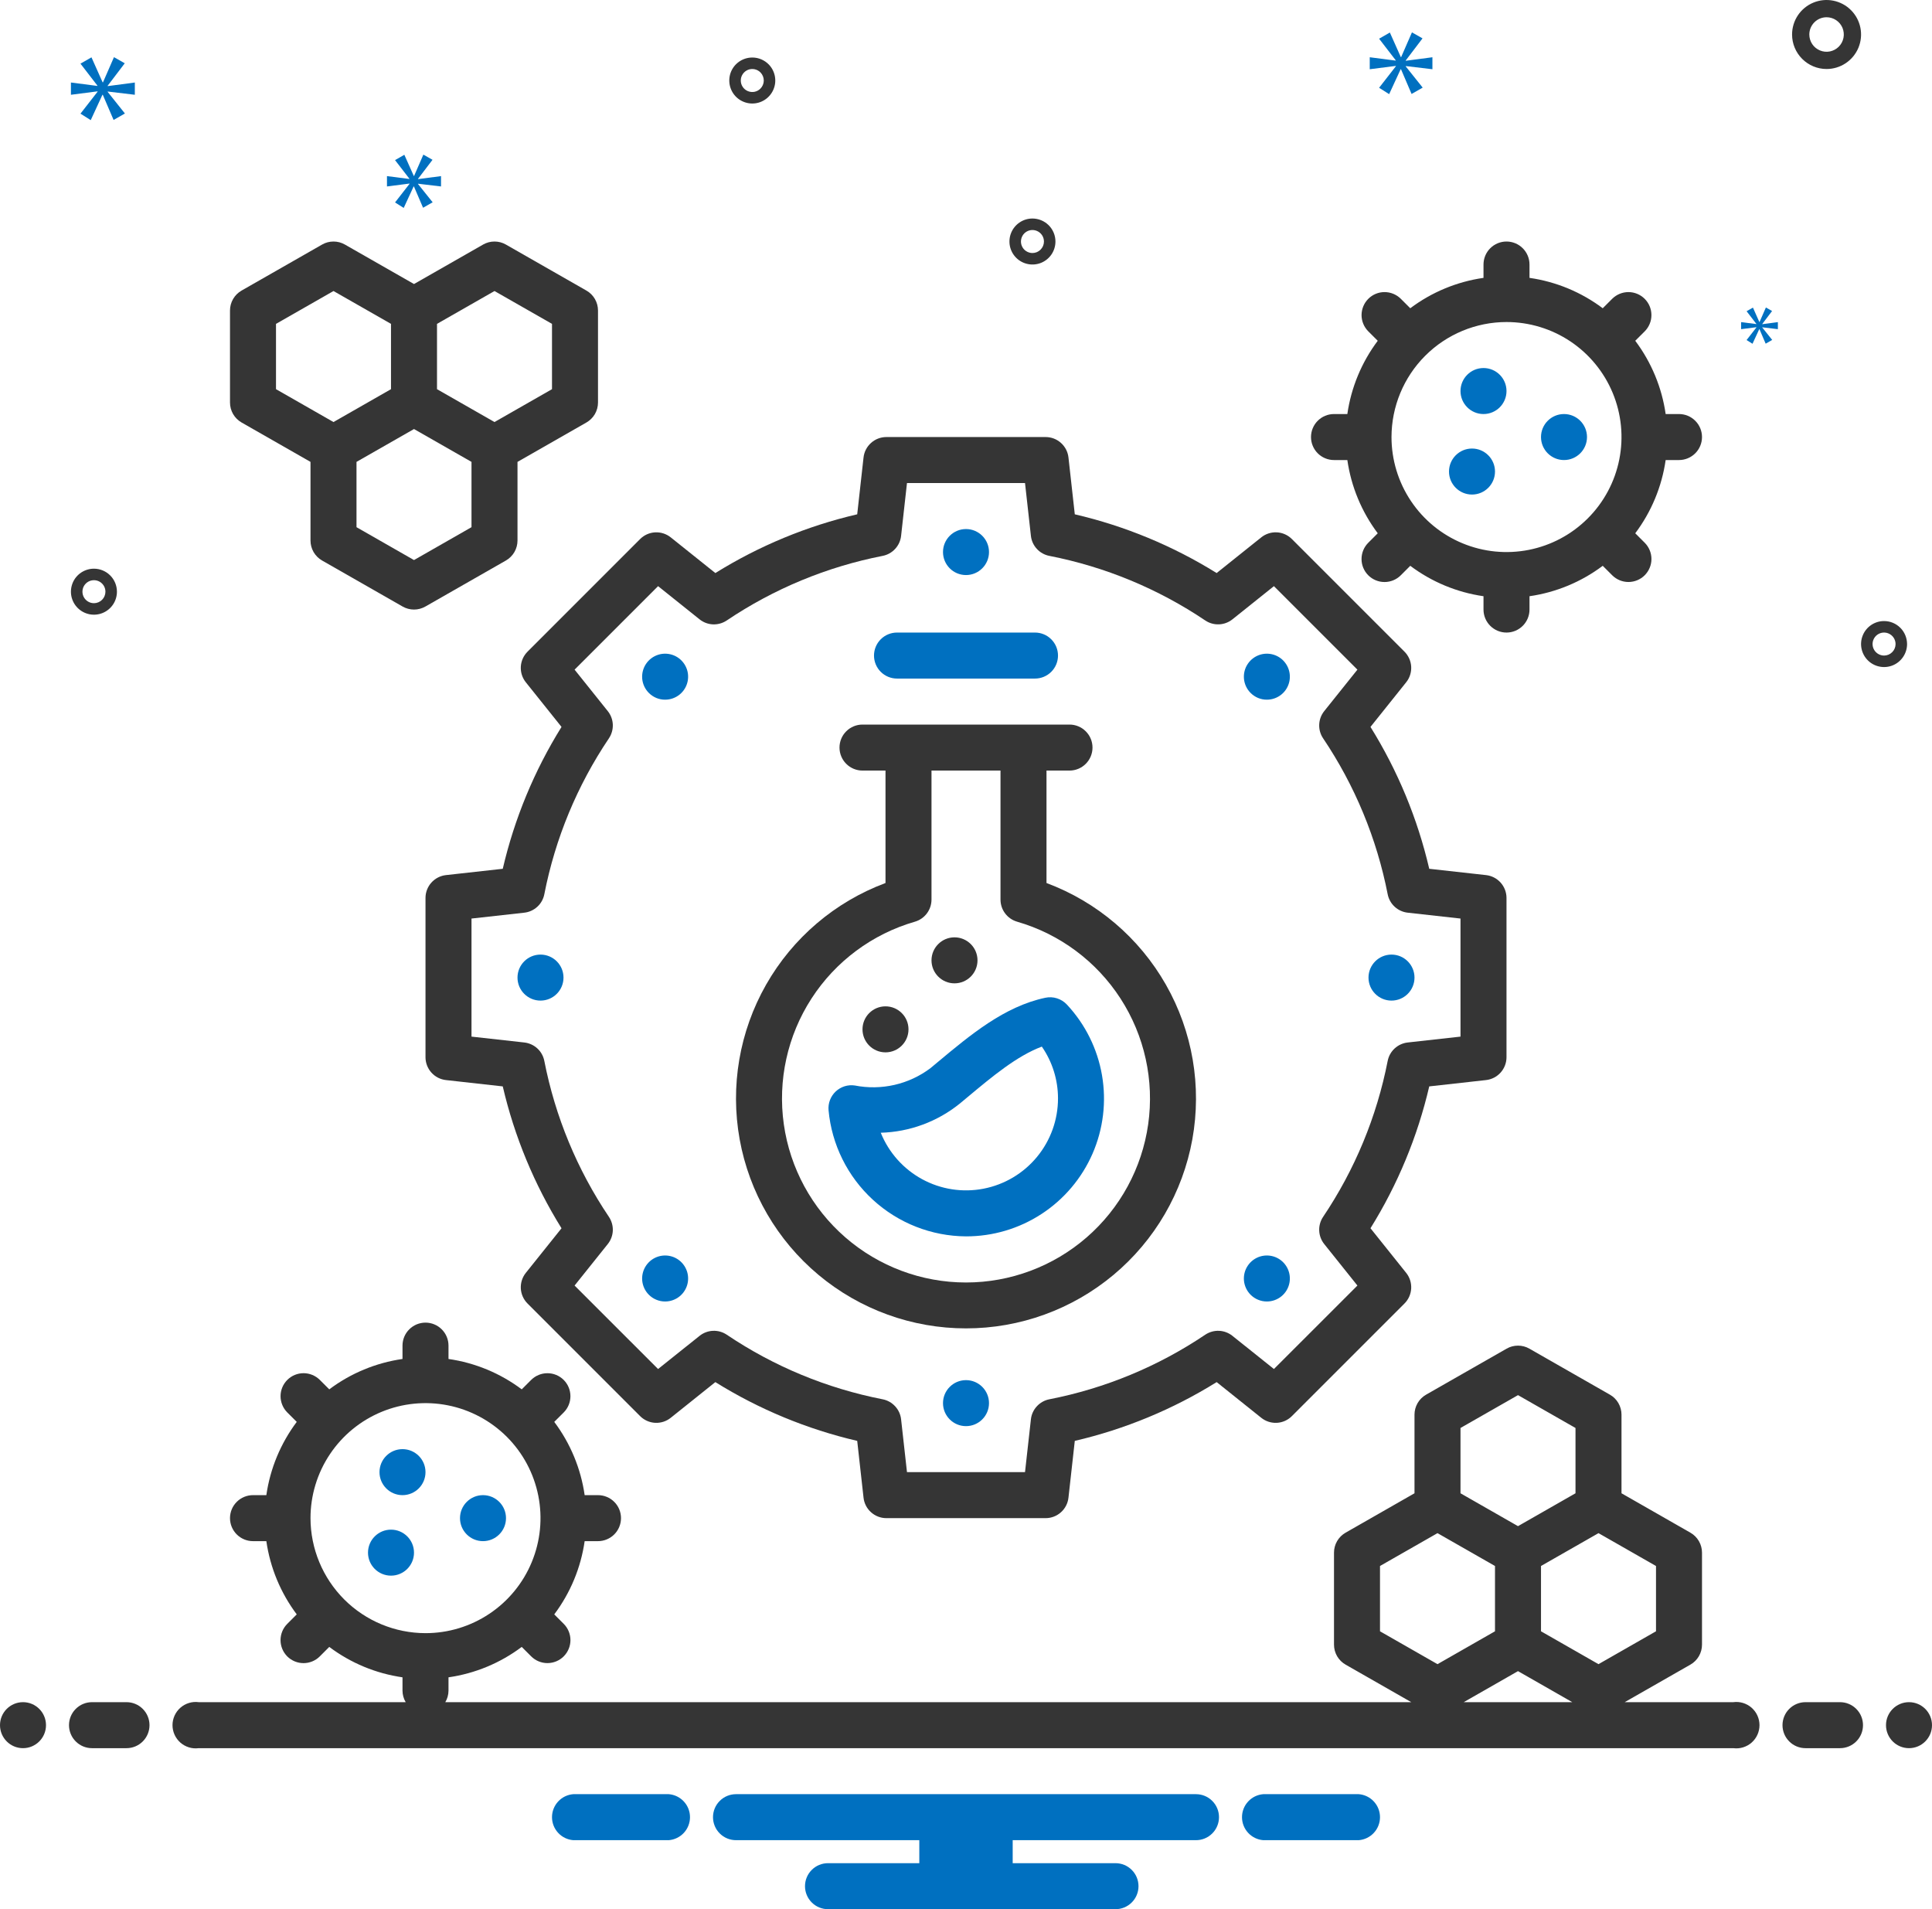<?xml version="1.0" encoding="UTF-8"?>
<svg xmlns="http://www.w3.org/2000/svg" width="84" height="83" viewBox="0 0 84 83" fill="none">
  <g id="Group 8">
    <path id="Vector" d="M22.862 29.662L24.414 31.602C23.23 33.505 22.367 35.588 21.859 37.77L19.39 38.044C19.145 38.071 18.919 38.188 18.755 38.371C18.591 38.554 18.5 38.792 18.5 39.038V45.961C18.5 46.207 18.591 46.445 18.755 46.628C18.919 46.812 19.145 46.928 19.39 46.955L21.859 47.23C22.367 49.411 23.23 51.495 24.414 53.398L22.862 55.337C22.708 55.529 22.631 55.771 22.644 56.017C22.658 56.263 22.762 56.495 22.936 56.669L27.831 61.564C28.005 61.738 28.237 61.842 28.482 61.856C28.728 61.869 28.97 61.792 29.162 61.638L31.102 60.086C33.005 61.27 35.088 62.133 37.27 62.641L37.545 65.11C37.572 65.355 37.688 65.581 37.872 65.745C38.055 65.909 38.292 66 38.539 66H45.461C45.708 66 45.945 65.909 46.128 65.745C46.312 65.581 46.428 65.355 46.455 65.11L46.73 62.641C48.912 62.133 50.995 61.27 52.898 60.086L54.838 61.638C55.03 61.792 55.272 61.869 55.518 61.856C55.764 61.842 55.995 61.739 56.169 61.564L61.064 56.669C61.239 56.495 61.342 56.263 61.356 56.017C61.369 55.771 61.292 55.529 61.138 55.337L59.586 53.397C60.77 51.495 61.633 49.411 62.141 47.23L64.61 46.955C64.855 46.928 65.081 46.811 65.245 46.628C65.409 46.445 65.5 46.207 65.5 45.961V39.038C65.5 38.792 65.409 38.554 65.245 38.371C65.081 38.188 64.855 38.071 64.61 38.044L62.141 37.77C61.633 35.588 60.77 33.504 59.586 31.602L61.138 29.662C61.292 29.47 61.369 29.228 61.356 28.982C61.342 28.737 61.239 28.505 61.065 28.331L56.169 23.435C55.996 23.261 55.764 23.157 55.518 23.143C55.272 23.13 55.03 23.207 54.838 23.361L52.898 24.913C50.995 23.73 48.912 22.867 46.73 22.359L46.455 19.889C46.428 19.645 46.312 19.419 46.128 19.255C45.945 19.09 45.708 19 45.461 19H38.539C38.292 19 38.055 19.09 37.872 19.255C37.688 19.419 37.572 19.645 37.545 19.889L37.27 22.359C35.088 22.867 33.005 23.73 31.102 24.913L29.162 23.361C28.97 23.208 28.728 23.13 28.482 23.144C28.236 23.157 28.005 23.261 27.831 23.435L22.936 28.331C22.762 28.505 22.658 28.737 22.644 28.982C22.631 29.228 22.708 29.47 22.862 29.662ZM28.612 25.482L30.416 26.925C30.581 27.058 30.786 27.135 30.998 27.144C31.211 27.152 31.421 27.093 31.598 26.974C33.647 25.595 35.953 24.64 38.377 24.166C38.586 24.125 38.776 24.019 38.92 23.862C39.065 23.705 39.155 23.507 39.178 23.295L39.434 21H44.566L44.822 23.295C44.845 23.507 44.935 23.705 45.08 23.862C45.224 24.019 45.414 24.125 45.623 24.166C48.047 24.64 50.353 25.595 52.402 26.974C52.579 27.093 52.789 27.152 53.002 27.143C53.214 27.134 53.418 27.058 53.584 26.925L55.388 25.482L59.018 29.112L57.575 30.915C57.442 31.081 57.366 31.285 57.357 31.498C57.348 31.711 57.407 31.921 57.526 32.097C58.905 34.147 59.86 36.452 60.334 38.877C60.375 39.086 60.481 39.276 60.638 39.42C60.795 39.564 60.993 39.655 61.205 39.678L63.5 39.933V45.066L61.205 45.321C60.993 45.345 60.795 45.435 60.638 45.579C60.481 45.723 60.375 45.913 60.334 46.122C59.86 48.547 58.905 50.852 57.526 52.902C57.407 53.079 57.348 53.289 57.357 53.502C57.366 53.714 57.442 53.918 57.575 54.084L59.018 55.888L55.388 59.517L53.584 58.075C53.418 57.942 53.214 57.865 53.002 57.856C52.789 57.847 52.579 57.907 52.402 58.025C50.353 59.405 48.047 60.359 45.623 60.833C45.414 60.874 45.224 60.981 45.08 61.138C44.935 61.294 44.845 61.493 44.822 61.704L44.566 64H39.434L39.178 61.704C39.155 61.493 39.065 61.294 38.92 61.138C38.776 60.981 38.586 60.874 38.377 60.833C35.953 60.359 33.647 59.405 31.598 58.025C31.421 57.906 31.211 57.847 30.998 57.856C30.786 57.865 30.582 57.942 30.416 58.075L28.612 59.517L24.982 55.888L26.425 54.084C26.558 53.918 26.635 53.714 26.644 53.502C26.652 53.289 26.593 53.079 26.475 52.902C25.095 50.853 24.14 48.547 23.666 46.122C23.625 45.913 23.519 45.723 23.362 45.579C23.205 45.435 23.007 45.345 22.795 45.321L20.5 45.066V39.933L22.795 39.678C23.007 39.655 23.205 39.564 23.362 39.42C23.519 39.276 23.625 39.086 23.666 38.877C24.14 36.452 25.095 34.147 26.475 32.098C26.593 31.921 26.652 31.711 26.644 31.498C26.635 31.286 26.558 31.081 26.425 30.915L24.982 29.112L28.612 25.482Z" fill="#353535"></path>
    <path id="Vector_2" d="M42 57.75C44.343 57.751 46.613 56.928 48.411 55.426C50.21 53.924 51.424 51.837 51.841 49.531C52.257 47.225 51.851 44.846 50.692 42.809C49.533 40.772 47.695 39.207 45.5 38.388V33.5H46.5C46.765 33.5 47.02 33.394 47.207 33.207C47.395 33.019 47.5 32.765 47.5 32.5C47.5 32.234 47.395 31.98 47.207 31.793C47.02 31.605 46.765 31.5 46.5 31.5H37.5C37.235 31.5 36.98 31.605 36.793 31.793C36.605 31.98 36.5 32.234 36.5 32.5C36.5 32.765 36.605 33.019 36.793 33.207C36.98 33.394 37.235 33.5 37.5 33.5H38.5V38.388C36.305 39.207 34.467 40.772 33.308 42.809C32.149 44.846 31.743 47.225 32.159 49.531C32.576 51.837 33.79 53.924 35.589 55.426C37.387 56.928 39.657 57.751 42 57.75ZM39.777 40.07C39.986 40.01 40.169 39.883 40.299 39.71C40.429 39.537 40.5 39.326 40.5 39.109V33.5H43.5V39.109C43.5 39.326 43.57 39.537 43.701 39.71C43.831 39.883 44.014 40.01 44.223 40.07C46.074 40.605 47.67 41.791 48.717 43.409C49.764 45.027 50.191 46.969 49.921 48.877C49.651 50.785 48.7 52.532 47.245 53.795C45.79 55.059 43.927 55.755 42 55.755C40.073 55.755 38.21 55.059 36.755 53.795C35.3 52.532 34.349 50.785 34.079 48.877C33.809 46.969 34.236 45.027 35.283 43.409C36.33 41.791 37.926 40.605 39.777 40.07Z" fill="#353535"></path>
    <path id="Vector_3" d="M39 29.5H45C45.265 29.5 45.52 29.394 45.707 29.207C45.895 29.019 46 28.765 46 28.5C46 28.235 45.895 27.98 45.707 27.793C45.52 27.605 45.265 27.5 45 27.5H39C38.735 27.5 38.48 27.605 38.293 27.793C38.105 27.98 38 28.235 38 28.5C38 28.765 38.105 29.019 38.293 29.207C38.48 29.394 38.735 29.5 39 29.5Z" fill="#0070C0"></path>
    <path id="Vector_4" d="M42 53.75C43.168 53.752 44.312 53.413 45.289 52.773C46.267 52.134 47.036 51.223 47.503 50.151C47.969 49.08 48.111 47.896 47.913 46.745C47.715 45.594 47.184 44.526 46.386 43.672C46.268 43.546 46.12 43.453 45.955 43.401C45.791 43.349 45.616 43.341 45.447 43.377C43.673 43.753 42.2 44.982 40.775 46.17L40.456 46.436C39.992 46.786 39.459 47.034 38.892 47.164C38.325 47.294 37.737 47.303 37.167 47.191C37.018 47.168 36.865 47.18 36.721 47.225C36.577 47.271 36.445 47.348 36.335 47.451C36.225 47.555 36.14 47.682 36.086 47.823C36.032 47.964 36.011 48.115 36.024 48.266C36.161 49.759 36.849 51.147 37.954 52.161C39.059 53.175 40.501 53.741 42 53.75ZM41.734 47.974L42.056 47.706C43.16 46.785 44.211 45.908 45.297 45.5C45.755 46.161 46 46.946 46 47.75C46.001 48.678 45.678 49.578 45.087 50.295C44.497 51.011 43.675 51.5 42.764 51.677C41.852 51.854 40.908 51.708 40.092 51.264C39.277 50.82 38.641 50.106 38.294 49.245C39.549 49.21 40.758 48.764 41.734 47.974Z" fill="#0070C0"></path>
    <path id="Vector_5" d="M38.5 45.75C39.052 45.75 39.5 45.302 39.5 44.75C39.5 44.198 39.052 43.75 38.5 43.75C37.948 43.75 37.5 44.198 37.5 44.75C37.5 45.302 37.948 45.75 38.5 45.75Z" fill="#353535"></path>
    <path id="Vector_6" d="M41.5 42.75C42.052 42.75 42.5 42.302 42.5 41.75C42.5 41.198 42.052 40.75 41.5 40.75C40.948 40.75 40.5 41.198 40.5 41.75C40.5 42.302 40.948 42.75 41.5 42.75Z" fill="#353535"></path>
    <path id="Vector_7" d="M10.504 18.368L13.5 20.08V23.5C13.5 23.676 13.547 23.849 13.635 24.002C13.724 24.154 13.851 24.28 14.004 24.368L17.504 26.368C17.655 26.454 17.826 26.5 18 26.5C18.174 26.5 18.345 26.454 18.496 26.368L21.996 24.368C22.149 24.28 22.276 24.154 22.365 24.002C22.453 23.849 22.5 23.676 22.5 23.5V20.08L25.496 18.368C25.649 18.28 25.776 18.154 25.865 18.002C25.953 17.849 26 17.676 26 17.5V13.5C26 13.323 25.953 13.15 25.865 12.998C25.776 12.845 25.649 12.719 25.496 12.632L21.996 10.632C21.845 10.545 21.674 10.5 21.5 10.5C21.326 10.5 21.155 10.545 21.004 10.632L18 12.348L14.996 10.632C14.845 10.545 14.674 10.5 14.5 10.5C14.326 10.5 14.155 10.545 14.004 10.632L10.504 12.632C10.351 12.719 10.224 12.845 10.135 12.998C10.047 13.15 10 13.323 10 13.5V17.5C10 17.676 10.047 17.849 10.135 18.002C10.224 18.154 10.351 18.28 10.504 18.368ZM19 14.08L21.5 12.652L24 14.08V16.919L21.5 18.348L19 16.919V14.08ZM20.5 20.08V22.919L18 24.348L15.5 22.919V20.08L18 18.652L20.5 20.08ZM12 14.08L14.5 12.652L17 14.08V16.919L14.5 18.348L12 16.919V14.08Z" fill="#353535"></path>
    <g id="Group">
      <path id="Vector_8" d="M42 25C42.552 25 43 24.552 43 24C43 23.448 42.552 23 42 23C41.448 23 41 23.448 41 24C41 24.552 41.448 25 42 25Z" fill="#0070C0"></path>
      <path id="Vector_9" d="M42 62C42.552 62 43 61.552 43 61C43 60.448 42.552 60 42 60C41.448 60 41 60.448 41 61C41 61.552 41.448 62 42 62Z" fill="#0070C0"></path>
      <path id="Vector_10" d="M60.5 43.5C61.052 43.5 61.5 43.052 61.5 42.5C61.5 41.948 61.052 41.5 60.5 41.5C59.948 41.5 59.5 41.948 59.5 42.5C59.5 43.052 59.948 43.5 60.5 43.5Z" fill="#0070C0"></path>
      <path id="Vector_11" d="M23.5 43.5C24.052 43.5 24.5 43.052 24.5 42.5C24.5 41.948 24.052 41.5 23.5 41.5C22.948 41.5 22.5 41.948 22.5 42.5C22.5 43.052 22.948 43.5 23.5 43.5Z" fill="#0070C0"></path>
      <path id="Vector_12" d="M55.081 56.581C55.313 56.581 55.537 56.501 55.716 56.354C55.895 56.208 56.017 56.003 56.062 55.776C56.107 55.55 56.072 55.314 55.963 55.11C55.854 54.906 55.678 54.746 55.464 54.657C55.25 54.569 55.013 54.557 54.791 54.624C54.57 54.691 54.379 54.833 54.25 55.026C54.121 55.218 54.064 55.449 54.086 55.679C54.109 55.91 54.211 56.125 54.374 56.288C54.467 56.381 54.577 56.455 54.699 56.505C54.82 56.556 54.95 56.581 55.081 56.581Z" fill="#0070C0"></path>
      <path id="Vector_13" d="M28.919 30.418C29.15 30.418 29.374 30.338 29.553 30.191C29.732 30.045 29.854 29.84 29.899 29.613C29.944 29.387 29.91 29.151 29.8 28.947C29.691 28.743 29.515 28.583 29.301 28.494C29.087 28.406 28.85 28.394 28.628 28.461C28.407 28.529 28.216 28.67 28.087 28.863C27.959 29.055 27.901 29.286 27.923 29.516C27.946 29.747 28.048 29.962 28.211 30.125C28.304 30.218 28.414 30.292 28.536 30.343C28.657 30.393 28.787 30.419 28.919 30.418Z" fill="#0070C0"></path>
      <path id="Vector_14" d="M55.081 30.418C55.313 30.418 55.537 30.338 55.716 30.191C55.895 30.045 56.017 29.84 56.062 29.613C56.107 29.387 56.072 29.151 55.963 28.947C55.854 28.743 55.678 28.583 55.464 28.494C55.25 28.406 55.013 28.394 54.791 28.461C54.57 28.529 54.379 28.67 54.25 28.863C54.121 29.055 54.064 29.286 54.086 29.516C54.109 29.747 54.211 29.962 54.374 30.125C54.467 30.218 54.577 30.292 54.699 30.343C54.82 30.393 54.95 30.419 55.081 30.418Z" fill="#0070C0"></path>
      <path id="Vector_15" d="M28.919 56.581C29.15 56.581 29.374 56.501 29.553 56.354C29.732 56.208 29.854 56.003 29.899 55.776C29.944 55.55 29.91 55.314 29.8 55.11C29.691 54.906 29.515 54.746 29.301 54.657C29.087 54.569 28.85 54.557 28.628 54.624C28.407 54.691 28.216 54.833 28.087 55.026C27.959 55.218 27.901 55.449 27.923 55.679C27.946 55.91 28.048 56.125 28.211 56.288C28.304 56.381 28.414 56.455 28.536 56.505C28.657 56.556 28.787 56.581 28.919 56.581Z" fill="#0070C0"></path>
    </g>
    <path id="Vector_16" d="M58 20H58.58C58.746 21.155 59.201 22.25 59.902 23.184L59.49 23.596C59.397 23.689 59.323 23.799 59.273 23.92C59.223 24.042 59.197 24.172 59.197 24.303C59.197 24.434 59.222 24.564 59.273 24.686C59.323 24.807 59.397 24.917 59.489 25.01C59.582 25.103 59.693 25.177 59.814 25.227C59.935 25.277 60.065 25.303 60.197 25.303C60.328 25.303 60.458 25.277 60.579 25.227C60.701 25.177 60.811 25.103 60.904 25.01L61.316 24.598C62.249 25.299 63.344 25.754 64.5 25.92V26.5C64.5 26.765 64.605 27.019 64.793 27.207C64.98 27.394 65.235 27.5 65.5 27.5C65.765 27.5 66.02 27.394 66.207 27.207C66.395 27.019 66.5 26.765 66.5 26.5V25.92C67.656 25.754 68.751 25.299 69.684 24.598L70.096 25.01C70.284 25.197 70.538 25.302 70.803 25.302C71.068 25.301 71.322 25.196 71.509 25.009C71.696 24.821 71.802 24.567 71.802 24.303C71.802 24.038 71.697 23.784 71.51 23.596L71.098 23.184C71.799 22.25 72.254 21.155 72.42 20H73C73.265 20 73.52 19.894 73.707 19.707C73.895 19.519 74 19.265 74 19C74 18.735 73.895 18.48 73.707 18.293C73.52 18.105 73.265 18 73 18H72.42C72.254 16.844 71.799 15.749 71.098 14.815L71.51 14.404C71.697 14.216 71.802 13.962 71.801 13.697C71.801 13.432 71.696 13.179 71.508 12.991C71.321 12.804 71.067 12.699 70.803 12.698C70.538 12.698 70.284 12.803 70.096 12.989L69.684 13.401C68.751 12.7 67.656 12.246 66.5 12.08V11.5C66.5 11.235 66.395 10.98 66.207 10.793C66.02 10.605 65.765 10.5 65.5 10.5C65.235 10.5 64.98 10.605 64.793 10.793C64.605 10.98 64.5 11.235 64.5 11.5V12.08C63.344 12.246 62.249 12.7 61.316 13.401L60.904 12.989C60.716 12.803 60.462 12.698 60.197 12.698C59.932 12.698 59.678 12.804 59.491 12.991C59.304 13.178 59.199 13.432 59.198 13.697C59.198 13.962 59.303 14.216 59.49 14.404L59.902 14.815C59.201 15.749 58.746 16.844 58.58 18H58C57.735 18 57.48 18.105 57.293 18.293C57.105 18.48 57 18.735 57 19C57 19.265 57.105 19.519 57.293 19.707C57.48 19.894 57.735 20 58 20ZM65.5 14C66.489 14 67.456 14.293 68.278 14.842C69.1 15.392 69.741 16.173 70.119 17.086C70.498 18 70.597 19.005 70.404 19.975C70.211 20.945 69.735 21.836 69.035 22.535C68.336 23.235 67.445 23.711 66.475 23.904C65.505 24.097 64.5 23.998 63.587 23.619C62.673 23.241 61.892 22.6 61.343 21.778C60.793 20.955 60.5 19.989 60.5 19C60.502 17.674 61.029 16.403 61.966 15.466C62.904 14.528 64.174 14.001 65.5 14Z" fill="#353535"></path>
    <path id="Vector_17" d="M64 21.5C64.552 21.5 65 21.052 65 20.5C65 19.948 64.552 19.5 64 19.5C63.448 19.5 63 19.948 63 20.5C63 21.052 63.448 21.5 64 21.5Z" fill="#0070C0"></path>
    <path id="Vector_18" d="M64.5 18C65.052 18 65.5 17.552 65.5 17C65.5 16.448 65.052 16 64.5 16C63.948 16 63.5 16.448 63.5 17C63.5 17.552 63.948 18 64.5 18Z" fill="#0070C0"></path>
    <path id="Vector_19" d="M68 20C68.552 20 69 19.552 69 19C69 18.448 68.552 18 68 18C67.448 18 67 18.448 67 19C67 19.552 67.448 20 68 20Z" fill="#0070C0"></path>
    <path id="Vector_20" d="M17 68.5C17.552 68.5 18 68.052 18 67.5C18 66.948 17.552 66.5 17 66.5C16.448 66.5 16 66.948 16 67.5C16 68.052 16.448 68.5 17 68.5Z" fill="#0070C0"></path>
    <path id="Vector_21" d="M17.5 65C18.052 65 18.5 64.552 18.5 64C18.5 63.448 18.052 63 17.5 63C16.948 63 16.5 63.448 16.5 64C16.5 64.552 16.948 65 17.5 65Z" fill="#0070C0"></path>
    <path id="Vector_22" d="M21 67C21.552 67 22 66.552 22 66C22 65.448 21.552 65 21 65C20.448 65 20 65.448 20 66C20 66.552 20.448 67 21 67Z" fill="#0070C0"></path>
    <path id="Vector_23" d="M79.416 3C79.712 3 80.002 2.912 80.249 2.747C80.496 2.582 80.688 2.348 80.802 2.074C80.915 1.8 80.945 1.498 80.887 1.207C80.829 0.916 80.686 0.649 80.476 0.439C80.267 0.23 79.999 0.087 79.708 0.029C79.417 -0.029 79.116 0.001 78.842 0.114C78.568 0.228 78.333 0.42 78.168 0.667C78.004 0.913 77.916 1.203 77.916 1.5C77.916 1.898 78.074 2.279 78.356 2.56C78.637 2.841 79.018 3 79.416 3ZM79.416 0.75C79.564 0.75 79.709 0.794 79.832 0.876C79.956 0.959 80.052 1.076 80.109 1.213C80.165 1.35 80.18 1.501 80.151 1.646C80.122 1.792 80.051 1.925 79.946 2.03C79.841 2.135 79.707 2.207 79.562 2.236C79.416 2.265 79.266 2.25 79.129 2.193C78.992 2.136 78.874 2.04 78.792 1.917C78.71 1.793 78.666 1.648 78.666 1.5C78.666 1.301 78.745 1.111 78.886 0.97C79.026 0.829 79.217 0.75 79.416 0.75Z" fill="#353535"></path>
    <path id="Vector_24" d="M44.889 9.5C44.691 9.5 44.498 9.558 44.334 9.668C44.169 9.778 44.041 9.934 43.965 10.117C43.889 10.3 43.87 10.501 43.908 10.695C43.947 10.889 44.042 11.067 44.182 11.207C44.322 11.347 44.5 11.442 44.694 11.48C44.888 11.519 45.089 11.499 45.272 11.424C45.454 11.348 45.611 11.22 45.721 11.055C45.83 10.891 45.889 10.697 45.889 10.5C45.889 10.235 45.783 9.98 45.596 9.793C45.408 9.606 45.154 9.5 44.889 9.5ZM44.889 11C44.79 11 44.694 10.97 44.611 10.915C44.529 10.861 44.465 10.783 44.427 10.691C44.389 10.6 44.379 10.499 44.399 10.402C44.418 10.305 44.466 10.216 44.535 10.146C44.605 10.076 44.694 10.029 44.791 10.009C44.889 9.99 44.989 10 45.08 10.038C45.172 10.076 45.25 10.14 45.305 10.222C45.36 10.304 45.389 10.401 45.389 10.5C45.389 10.632 45.336 10.759 45.242 10.853C45.149 10.947 45.022 11 44.889 11Z" fill="#353535"></path>
    <path id="Vector_25" d="M81.916 27C81.718 27 81.525 27.058 81.36 27.168C81.196 27.278 81.067 27.434 80.992 27.617C80.916 27.8 80.896 28.001 80.935 28.195C80.974 28.389 81.069 28.567 81.209 28.707C81.349 28.847 81.527 28.942 81.721 28.98C81.915 29.019 82.116 28.999 82.298 28.924C82.481 28.848 82.637 28.72 82.747 28.555C82.857 28.391 82.916 28.197 82.916 28C82.915 27.735 82.81 27.48 82.623 27.293C82.435 27.105 82.181 27 81.916 27ZM81.916 28.5C81.817 28.5 81.72 28.47 81.638 28.415C81.556 28.36 81.492 28.282 81.454 28.191C81.416 28.1 81.406 27.999 81.425 27.902C81.445 27.805 81.492 27.716 81.562 27.646C81.632 27.576 81.721 27.529 81.818 27.509C81.915 27.49 82.016 27.5 82.107 27.538C82.198 27.576 82.276 27.64 82.331 27.722C82.386 27.804 82.416 27.901 82.416 28C82.416 28.132 82.363 28.259 82.269 28.353C82.175 28.447 82.048 28.5 81.916 28.5Z" fill="#353535"></path>
    <path id="Vector_26" d="M4.084 24.723C3.887 24.723 3.693 24.782 3.529 24.891C3.364 25.001 3.236 25.157 3.16 25.34C3.085 25.523 3.065 25.724 3.103 25.918C3.142 26.112 3.237 26.29 3.377 26.43C3.517 26.57 3.695 26.665 3.889 26.704C4.083 26.742 4.284 26.723 4.467 26.647C4.65 26.571 4.806 26.443 4.916 26.279C5.026 26.114 5.084 25.921 5.084 25.723C5.084 25.458 4.979 25.204 4.791 25.016C4.604 24.829 4.349 24.723 4.084 24.723ZM4.084 26.223C3.985 26.223 3.889 26.194 3.807 26.139C3.724 26.084 3.66 26.006 3.622 25.914C3.585 25.823 3.575 25.722 3.594 25.625C3.613 25.528 3.661 25.439 3.731 25.369C3.801 25.299 3.89 25.252 3.987 25.233C4.084 25.213 4.184 25.223 4.276 25.261C4.367 25.299 4.445 25.363 4.5 25.445C4.555 25.527 4.584 25.624 4.584 25.723C4.584 25.855 4.531 25.983 4.438 26.076C4.344 26.17 4.217 26.223 4.084 26.223Z" fill="#353535"></path>
    <path id="Vector_27" d="M32.011 2.783C31.869 2.921 31.771 3.098 31.73 3.291C31.689 3.485 31.706 3.686 31.779 3.87C31.852 4.054 31.978 4.212 32.141 4.324C32.304 4.436 32.496 4.497 32.694 4.5C32.892 4.503 33.086 4.447 33.252 4.339C33.418 4.231 33.548 4.077 33.626 3.895C33.705 3.714 33.727 3.513 33.691 3.318C33.655 3.124 33.562 2.944 33.425 2.803C33.239 2.613 32.987 2.504 32.721 2.501C32.456 2.497 32.201 2.599 32.011 2.783ZM33.056 3.858C32.986 3.927 32.896 3.974 32.799 3.992C32.701 4.01 32.601 3.998 32.51 3.959C32.419 3.92 32.342 3.855 32.288 3.772C32.234 3.689 32.206 3.592 32.208 3.493C32.209 3.394 32.24 3.298 32.296 3.217C32.352 3.135 32.431 3.072 32.523 3.035C32.615 2.999 32.715 2.99 32.812 3.011C32.909 3.032 32.997 3.08 33.066 3.151C33.158 3.246 33.209 3.374 33.208 3.507C33.206 3.639 33.151 3.766 33.056 3.858Z" fill="#353535"></path>
    <path id="Vector_28" d="M4.681 3.728L5.424 2.751L4.955 2.485L4.478 3.579H4.462L3.977 2.493L3.499 2.767L4.234 3.721V3.736L3.084 3.587V4.12L4.242 3.971V3.987L3.499 4.941L3.945 5.223L4.454 4.12H4.469L4.939 5.215L5.431 4.934L4.681 3.994V3.979L5.862 4.12V3.587L4.681 3.744V3.728Z" fill="#0070C0"></path>
    <path id="Vector_29" d="M76.367 14.233L75.939 14.783L76.196 14.945L76.489 14.31H76.498L76.768 14.941L77.052 14.778L76.62 14.238V14.229L77.299 14.31V14.004L76.62 14.094V14.085L77.047 13.521L76.778 13.368L76.502 13.999H76.493L76.215 13.373L75.939 13.53L76.363 14.08V14.089L75.701 14.004V14.31L76.367 14.225V14.233Z" fill="#0070C0"></path>
    <path id="Vector_30" d="M62.279 3.01V2.489L61.12 2.642V2.627L61.849 1.668L61.389 1.407L60.92 2.481H60.905L60.429 1.414L59.961 1.683L60.682 2.619V2.635L59.554 2.489V3.01L60.69 2.865V2.88L59.961 3.816L60.398 4.093L60.898 3.01H60.913L61.373 4.085L61.856 3.809L61.12 2.888V2.872L62.279 3.01Z" fill="#0070C0"></path>
    <path id="Vector_31" d="M18.175 7.775L18.805 6.947L18.407 6.722L18.004 7.649H17.991L17.58 6.729L17.176 6.961L17.799 7.768V7.781L16.825 7.656V8.106L17.805 7.98V7.993L17.176 8.801L17.553 9.039L17.984 8.106H17.997L18.394 9.032L18.811 8.794L18.175 8V7.987L19.175 8.106V7.656L18.175 7.788V7.775Z" fill="#0070C0"></path>
    <path id="Vector_32" d="M1 76C1.552 76 2 75.552 2 75C2 74.448 1.552 74 1 74C0.448 74 0 74.448 0 75C0 75.552 0.448 76 1 76Z" fill="#353535"></path>
    <path id="Vector_33" d="M5.5 74H4C3.735 74 3.48 74.105 3.293 74.293C3.105 74.48 3 74.735 3 75C3 75.265 3.105 75.52 3.293 75.707C3.48 75.895 3.735 76 4 76H5.5C5.765 76 6.02 75.895 6.207 75.707C6.395 75.52 6.5 75.265 6.5 75C6.5 74.735 6.395 74.48 6.207 74.293C6.02 74.105 5.765 74 5.5 74Z" fill="#353535"></path>
    <path id="Vector_34" d="M80 74H78.5C78.235 74 77.98 74.105 77.793 74.293C77.605 74.48 77.5 74.735 77.5 75C77.5 75.265 77.605 75.52 77.793 75.707C77.98 75.895 78.235 76 78.5 76H80C80.265 76 80.52 75.895 80.707 75.707C80.895 75.52 81 75.265 81 75C81 74.735 80.895 74.48 80.707 74.293C80.52 74.105 80.265 74 80 74Z" fill="#353535"></path>
    <path id="Vector_35" d="M83 76C83.552 76 84 75.552 84 75C84 74.448 83.552 74 83 74C82.448 74 82 74.448 82 75C82 75.552 82.448 76 83 76Z" fill="#353535"></path>
    <path id="Vector_36" d="M59.077 78H54.923C54.672 78.02 54.437 78.134 54.266 78.32C54.095 78.505 54 78.748 54 79C54 79.252 54.095 79.495 54.266 79.68C54.437 79.866 54.672 79.98 54.923 80H59.077C59.328 79.98 59.563 79.866 59.734 79.68C59.905 79.495 60 79.252 60 79C60 78.748 59.905 78.505 59.734 78.32C59.563 78.134 59.328 78.02 59.077 78Z" fill="#0070C0"></path>
    <path id="Vector_37" d="M29.077 78H24.923C24.672 78.02 24.437 78.134 24.266 78.32C24.095 78.505 24 78.748 24 79C24 79.252 24.095 79.495 24.266 79.68C24.437 79.866 24.672 79.98 24.923 80H29.077C29.328 79.98 29.563 79.866 29.734 79.68C29.905 79.495 30 79.252 30 79C30 78.748 29.905 78.505 29.734 78.32C29.563 78.134 29.328 78.02 29.077 78Z" fill="#0070C0"></path>
    <path id="Vector_38" d="M52 78H32C31.735 78 31.48 78.105 31.293 78.293C31.105 78.48 31 78.735 31 79C31 79.265 31.105 79.52 31.293 79.707C31.48 79.895 31.735 80 32 80H39.97V81H36C35.735 81 35.48 81.105 35.293 81.293C35.105 81.48 35 81.735 35 82C35 82.265 35.105 82.52 35.293 82.707C35.48 82.895 35.735 83 36 83H48.5C48.765 83 49.02 82.895 49.207 82.707C49.395 82.52 49.5 82.265 49.5 82C49.5 81.735 49.395 81.48 49.207 81.293C49.02 81.105 48.765 81 48.5 81H44.03V80H52C52.265 80 52.52 79.895 52.707 79.707C52.895 79.52 53 79.265 53 79C53 78.735 52.895 78.48 52.707 78.293C52.52 78.105 52.265 78 52 78Z" fill="#0070C0"></path>
    <path id="Vector_39" d="M75.361 74H70.64L73.496 72.368C73.649 72.281 73.776 72.154 73.865 72.002C73.953 71.849 74 71.676 74 71.5V67.5C74 67.323 73.953 67.15 73.865 66.998C73.776 66.845 73.649 66.719 73.496 66.632L70.5 64.919V61.5C70.5 61.324 70.453 61.15 70.365 60.998C70.276 60.845 70.149 60.719 69.996 60.632L66.496 58.632C66.345 58.545 66.174 58.5 66 58.5C65.826 58.5 65.655 58.545 65.504 58.632L62.004 60.632C61.851 60.719 61.724 60.845 61.635 60.998C61.547 61.15 61.5 61.324 61.5 61.5V64.919L58.504 66.632C58.351 66.719 58.224 66.845 58.135 66.998C58.047 67.15 58 67.323 58 67.5V71.5C58 71.676 58.047 71.849 58.135 72.002C58.224 72.154 58.351 72.281 58.504 72.368L61.36 74H19.361C19.451 73.849 19.499 73.676 19.5 73.5V72.92C20.656 72.754 21.751 72.299 22.684 71.598L23.096 72.01C23.284 72.197 23.538 72.302 23.803 72.302C24.068 72.301 24.322 72.196 24.509 72.009C24.696 71.821 24.802 71.567 24.802 71.303C24.802 71.038 24.697 70.784 24.51 70.596L24.098 70.184C24.799 69.25 25.254 68.155 25.42 67H26C26.265 67 26.52 66.894 26.707 66.707C26.895 66.519 27 66.265 27 66C27 65.734 26.895 65.48 26.707 65.293C26.52 65.105 26.265 65 26 65H25.42C25.254 63.844 24.799 62.749 24.098 61.815L24.51 61.404C24.697 61.216 24.802 60.962 24.801 60.697C24.801 60.432 24.696 60.179 24.508 59.991C24.321 59.804 24.067 59.699 23.803 59.699C23.538 59.698 23.284 59.803 23.096 59.989L22.684 60.401C21.751 59.7 20.656 59.246 19.5 59.08V58.5C19.5 58.234 19.395 57.98 19.207 57.793C19.02 57.605 18.765 57.5 18.5 57.5C18.235 57.5 17.98 57.605 17.793 57.793C17.605 57.98 17.5 58.234 17.5 58.5V59.08C16.345 59.246 15.249 59.7 14.316 60.401L13.904 59.989C13.716 59.803 13.462 59.698 13.197 59.698C12.932 59.698 12.678 59.804 12.491 59.991C12.304 60.178 12.198 60.432 12.198 60.697C12.198 60.962 12.303 61.216 12.49 61.404L12.902 61.815C12.201 62.749 11.746 63.844 11.58 65H11C10.735 65 10.48 65.105 10.293 65.293C10.105 65.48 10 65.734 10 66C10 66.265 10.105 66.519 10.293 66.707C10.48 66.894 10.735 67 11 67H11.58C11.746 68.155 12.201 69.25 12.902 70.184L12.49 70.596C12.397 70.689 12.323 70.799 12.273 70.92C12.223 71.042 12.197 71.172 12.197 71.303C12.197 71.434 12.223 71.564 12.273 71.686C12.323 71.807 12.397 71.917 12.489 72.01C12.582 72.103 12.693 72.177 12.814 72.227C12.935 72.277 13.065 72.303 13.197 72.303C13.328 72.303 13.458 72.277 13.579 72.227C13.701 72.177 13.811 72.103 13.904 72.01L14.316 71.598C15.249 72.299 16.345 72.754 17.5 72.92V73.5C17.501 73.676 17.549 73.849 17.639 74H8.639C8.497 73.981 8.352 73.993 8.215 74.035C8.078 74.077 7.951 74.147 7.843 74.242C7.736 74.337 7.649 74.453 7.59 74.584C7.531 74.715 7.5 74.856 7.5 75C7.5 75.143 7.531 75.285 7.59 75.416C7.649 75.547 7.736 75.663 7.843 75.758C7.951 75.853 8.078 75.923 8.215 75.965C8.352 76.007 8.497 76.019 8.639 76H75.361C75.503 76.019 75.647 76.007 75.785 75.965C75.922 75.923 76.049 75.853 76.157 75.758C76.264 75.663 76.351 75.547 76.41 75.416C76.469 75.285 76.5 75.143 76.5 75C76.5 74.856 76.469 74.715 76.41 74.584C76.351 74.453 76.264 74.337 76.157 74.242C76.049 74.147 75.922 74.077 75.785 74.035C75.647 73.993 75.503 73.981 75.361 74ZM13.5 66C13.5 65.011 13.793 64.044 14.343 63.222C14.892 62.4 15.673 61.759 16.587 61.38C17.5 61.002 18.506 60.903 19.476 61.096C20.445 61.289 21.336 61.765 22.036 62.464C22.735 63.163 23.211 64.054 23.404 65.024C23.597 65.994 23.498 66.999 23.119 67.913C22.741 68.827 22.1 69.608 21.278 70.157C20.456 70.707 19.489 71 18.5 71C17.174 70.998 15.903 70.471 14.966 69.534C14.029 68.596 13.502 67.325 13.5 66ZM72 68.08V70.919L69.5 72.348L67 70.919V68.08L69.5 66.652L72 68.08ZM63.5 62.08L66 60.652L68.5 62.08V64.919L66 66.348L63.5 64.919V62.08ZM60 68.08L62.5 66.652L65 68.08V70.919L62.5 72.348L60 70.919V68.08ZM66 72.651L68.36 74H63.64L66 72.651Z" fill="#353535"></path>
  </g>
</svg>

